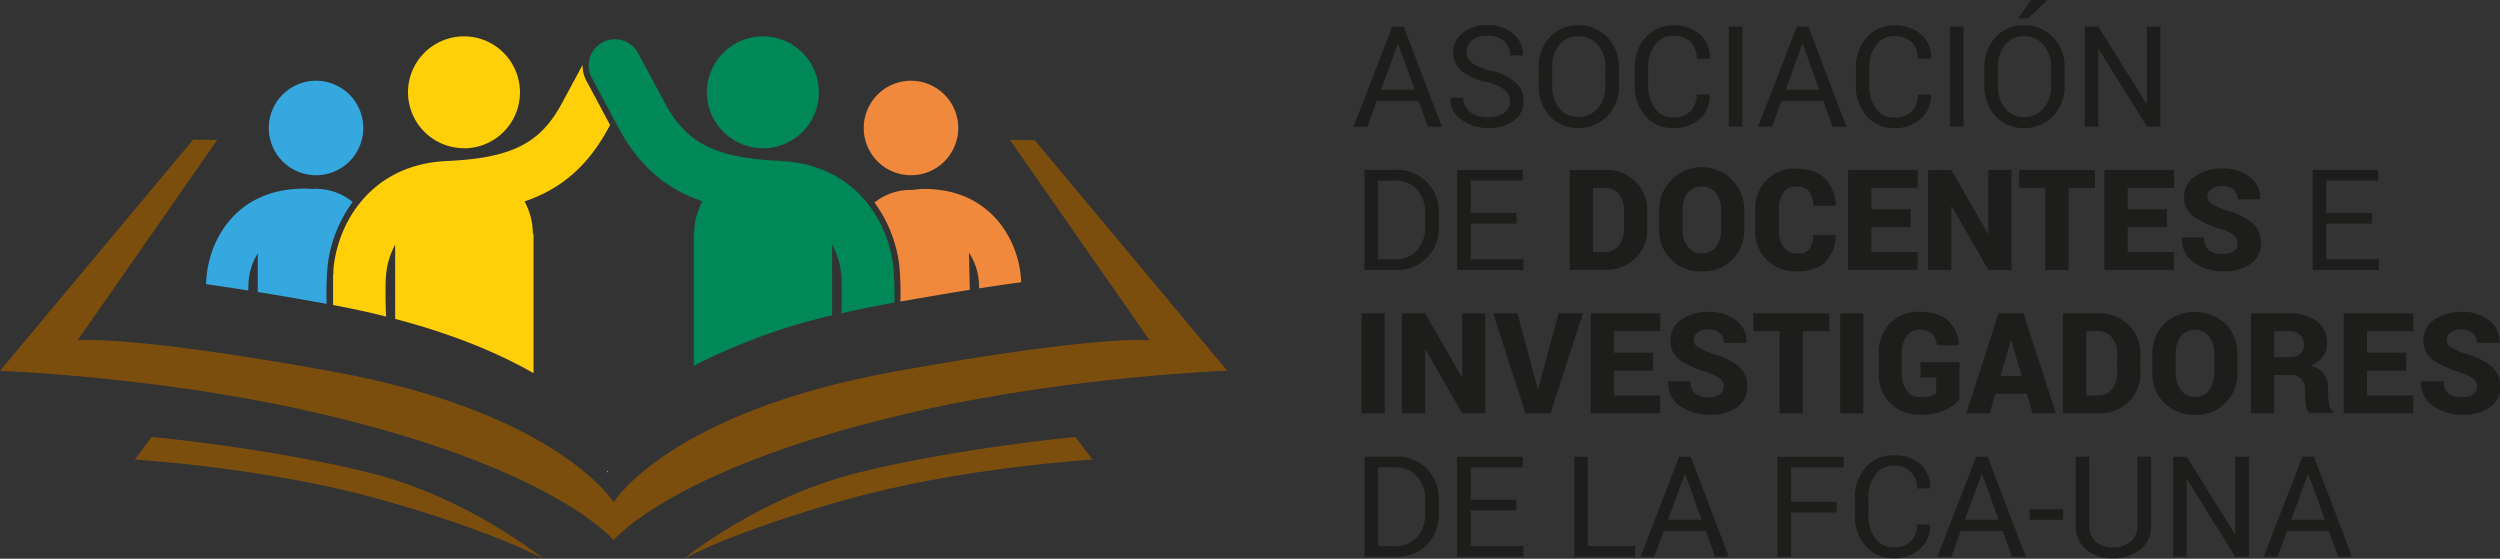 <svg xmlns="http://www.w3.org/2000/svg" viewBox="0 0 569.37 127.25"><rect x="0" y="0" width="569.37" height="127.25" fill="#333333" stroke="none"/><defs><style>.cls-1{fill:#35a8e0;}.cls-2{fill:#ffcf08;}.cls-3{fill:#f1893d;}.cls-4{fill:#008858;}.cls-5{fill:#fff;}.cls-6{fill:#7c4e0e;}.cls-7{fill:#1d1d1b;}</style></defs><g id="Capa_2" data-name="Capa 2"><g id="Capa_1-2" data-name="Capa 1"><path class="cls-1" d="M56.7,63.28a14,14,0,0,1,2-5.57V66.5c4.71.76,9.9,1.65,15.63,2.69h.06a70.06,70.06,0,0,1,.26-9A30.54,30.54,0,0,1,80.32,46a13.25,13.25,0,0,0-8.35-3c-.28,0-.57,0-.85.05A17.74,17.74,0,0,0,67.87,43c-13.56.61-19.64,10.66-20.72,19.07-.11.88-.18,1.77-.23,2.64q4.41.63,9.63,1.45c0-1.14.06-2.16.15-2.87"></path><path class="cls-1" d="M72,39.91A10.76,10.76,0,1,0,61.22,29.15,10.76,10.76,0,0,0,72,39.91"></path><path class="cls-2" d="M105.66,33.78A12.75,12.75,0,1,0,92.92,21a12.75,12.75,0,0,0,12.74,12.75"></path><path class="cls-2" d="M121.36,53.32h0a15.57,15.57,0,0,0-1.28-6.18c-.19-.43-.38-.86-.61-1.27,7.8-2.64,14.2-7.58,19.12-16.76l.35-.65L133.55,18.4a7.25,7.25,0,0,1-.86-3.63L128,23.46C123.1,32.67,116.48,36,101.81,36.67c-9.5.42-16,4.56-20.19,10-.46.6-.9,1.21-1.3,1.84a28.5,28.5,0,0,0-1.62,2.9,29.26,29.26,0,0,0-2.13,6c-.08.34-.15.67-.22,1-.13.67-.24,1.33-.33,2,0,.28-.06.58-.09.89,0,.16,0,.32,0,.48,0,.33,0,.66-.07,1,0,.17,0,.34,0,.52,0,.35,0,.71,0,1.08,0,1.7,0,3.49,0,5.09q6.45,1.2,12.08,2.63c-.06-1.12-.1-2.39-.12-3.66s0-2.25,0-3.28c0-1.29.08-2.43.18-3.24a17.53,17.53,0,0,1,2-6.19v16.9c14,3.68,24.16,8.15,31.51,12.36V53.32Z"></path><path class="cls-3" d="M232.34,73.58l-.51.08a.71.71,0,0,0,.51-.08"></path><path class="cls-3" d="M205.06,68.67c5.84-1,11.09-1.92,15.81-2.66l-.19-8.47a14,14,0,0,1,2.13,5.53,25.2,25.2,0,0,1,.2,2.6c3.49-.53,6.67-1,9.57-1.39-.06-1-.14-1.89-.25-2.66-1.28-8.38-7.58-18.28-21.16-18.58a17.24,17.24,0,0,0-3.24.21c-.28,0-.57,0-.85,0a13.2,13.2,0,0,0-7.92,2.87,30.43,30.43,0,0,1,5.63,14.12,65,65,0,0,1,.27,8.46"></path><path class="cls-3" d="M207.47,39.91a10.76,10.76,0,1,0-10.75-10.76,10.75,10.75,0,0,0,10.75,10.76"></path><path class="cls-4" d="M173.78,33.78A12.75,12.75,0,1,0,161,21a12.74,12.74,0,0,0,12.74,12.75"></path><path class="cls-4" d="M203.42,60.39c-.08-.66-.19-1.32-.33-2-.06-.33-.14-.66-.21-1a29.3,29.3,0,0,0-2.14-6,25.12,25.12,0,0,0-1.62-2.9c-.4-.63-.83-1.24-1.29-1.85-4.15-5.4-10.7-9.54-20.19-10-14.68-.66-21.3-4-26.23-13.21L145.33,12.1a6,6,0,0,0-8.11-2.45,4.46,4.46,0,0,0-.52.31,6.26,6.26,0,0,0-.92.77,5.22,5.22,0,0,0-.39.43,6,6,0,0,0-1.07,2,5.94,5.94,0,0,0,.45,4.56l6.08,11.36c4.92,9.18,11.33,14.12,19.12,16.76-.22.41-.42.84-.61,1.27a15.73,15.73,0,0,0-1.27,6.18H158v30a138.58,138.58,0,0,1,31.52-11.48V55.72a17.47,17.47,0,0,1,2,6.19,29.79,29.79,0,0,1,.18,3.24c0,1,0,2.16,0,3.28s-.05,2-.09,2.94q5-1.17,10.55-2.18l1.51-.27a64.39,64.39,0,0,0-.26-8.53"></path><path class="cls-5" d="M138.42,107.62v-.38l-.17.18a2.37,2.37,0,0,1,.17.2"></path><path class="cls-6" d="M235.65,31.93,230,31.87l31.85,45.65s-10.86-1.45-58,7.08c-51.37,9.3-64.08,29.72-64.09,29.74S127,93.9,75.66,84.6c-47.16-8.53-58-7.08-58-7.08L49.49,31.87,44,31.79,0,84.46s34.75,1.21,69.88,9.06C125.74,106,139.73,123,139.75,123h0s14-17,69.87-29.51c35.13-7.85,69.88-9.06,69.88-9.06Z"></path><path class="cls-6" d="M244.93,99.51l3.88,5.16s-30.05,1.78-56.21,9.15-36.83,13.43-36.83,13.43,17.06-14,39.73-19.62,49.43-8.12,49.43-8.12"></path><path class="cls-6" d="M34.57,99.51l-3.88,5.16s30.05,1.78,56.21,9.15,36.83,13.43,36.83,13.43-17.06-14-39.74-19.62-49.42-8.12-49.42-8.12"></path><path class="cls-7" d="M323.1,23h-9.54l-2.15,5.86h-3.15l8.81-22.77h2.64l8.66,22.77h-3.14Zm-8.58-2.58h7.66L318.43,10h-.1Z"></path><path class="cls-7" d="M343.9,23.09a3.36,3.36,0,0,0-1.17-2.61,9.86,9.86,0,0,0-4.16-1.76,13.81,13.81,0,0,1-5.64-2.54,5.27,5.27,0,0,1-2-4.22,5.53,5.53,0,0,1,2.19-4.45,8.61,8.61,0,0,1,5.65-1.79,8.45,8.45,0,0,1,5.95,2.05,6.07,6.07,0,0,1,2.13,4.75l0,.1h-2.94a4.24,4.24,0,0,0-1.32-3.24,5.37,5.37,0,0,0-3.79-1.23,5.29,5.29,0,0,0-3.53,1A3.37,3.37,0,0,0,334,11.9a3,3,0,0,0,1.33,2.48,12.73,12.73,0,0,0,4.32,1.74,12.32,12.32,0,0,1,5.47,2.63,5.63,5.63,0,0,1,1.88,4.3,5.24,5.24,0,0,1-2.25,4.42,9.58,9.58,0,0,1-5.88,1.68,10.15,10.15,0,0,1-6-1.86,5.57,5.57,0,0,1-2.54-4.95l0-.09h2.94a3.83,3.83,0,0,0,1.61,3.33,6.72,6.72,0,0,0,4,1.14,6.16,6.16,0,0,0,3.69-1,3.1,3.1,0,0,0,1.36-2.65"></path><path class="cls-7" d="M368.7,19.47a9.72,9.72,0,0,1-2.59,6.93,8.8,8.8,0,0,1-6.72,2.75,8.37,8.37,0,0,1-6.48-2.75,10,10,0,0,1-2.49-6.93v-4a10,10,0,0,1,2.49-6.93,8.36,8.36,0,0,1,6.48-2.77,8.78,8.78,0,0,1,6.72,2.76,9.72,9.72,0,0,1,2.59,6.94Zm-3.08-4.08a7.64,7.64,0,0,0-1.69-5.13,5.62,5.62,0,0,0-4.54-2,5.2,5.2,0,0,0-4.29,2,7.92,7.92,0,0,0-1.6,5.13v4.08a8,8,0,0,0,1.6,5.16,5.23,5.23,0,0,0,4.29,2,5.67,5.67,0,0,0,4.55-2,7.76,7.76,0,0,0,1.68-5.17Z"></path><path class="cls-7" d="M389.39,21.52l0,.09A6.86,6.86,0,0,1,387.17,27a8.58,8.58,0,0,1-6.12,2.17,8,8,0,0,1-6.29-2.74,10.06,10.06,0,0,1-2.43-6.94v-4a10.09,10.09,0,0,1,2.43-6.95,8,8,0,0,1,6.29-2.75,8.84,8.84,0,0,1,6.15,2.06,6.81,6.81,0,0,1,2.22,5.45l0,.09h-3A5.11,5.11,0,0,0,385,9.54a5.42,5.42,0,0,0-4-1.39,4.85,4.85,0,0,0-4.11,2.07,8.48,8.48,0,0,0-1.53,5.16v4.08a8.54,8.54,0,0,0,1.53,5.19,4.85,4.85,0,0,0,4.11,2.07,5.46,5.46,0,0,0,4-1.38,5.14,5.14,0,0,0,1.4-3.82Z"></path><rect class="cls-7" x="393.73" y="6.05" width="3.1" height="22.77"></rect><path class="cls-7" d="M415.25,23h-9.54l-2.15,5.86h-3.15l8.81-22.77h2.64l8.66,22.77h-3.14Zm-8.58-2.58h7.66L410.58,10h-.1Z"></path><path class="cls-7" d="M439.74,21.52l0,.09A6.86,6.86,0,0,1,437.52,27a8.56,8.56,0,0,1-6.12,2.17,8,8,0,0,1-6.29-2.74,10.06,10.06,0,0,1-2.43-6.94v-4a10.09,10.09,0,0,1,2.43-6.95,8,8,0,0,1,6.29-2.75,8.84,8.84,0,0,1,6.15,2.06,6.81,6.81,0,0,1,2.22,5.45l0,.09h-3a5.11,5.11,0,0,0-1.4-3.78,5.42,5.42,0,0,0-4-1.39,4.85,4.85,0,0,0-4.11,2.07,8.48,8.48,0,0,0-1.53,5.16v4.08a8.54,8.54,0,0,0,1.53,5.19,4.85,4.85,0,0,0,4.11,2.07,5.46,5.46,0,0,0,4-1.38,5.14,5.14,0,0,0,1.4-3.82Z"></path><rect class="cls-7" x="444.09" y="6.05" width="3.1" height="22.77"></rect><path class="cls-7" d="M470.22,19.47a9.76,9.76,0,0,1-2.59,6.93,8.82,8.82,0,0,1-6.72,2.75,8.35,8.35,0,0,1-6.48-2.75,10,10,0,0,1-2.49-6.93v-4a10,10,0,0,1,2.49-6.93,8.33,8.33,0,0,1,6.48-2.77,8.79,8.79,0,0,1,6.72,2.76,9.78,9.78,0,0,1,2.59,6.94Zm-3.08-4.08a7.7,7.7,0,0,0-1.69-5.13,5.62,5.62,0,0,0-4.54-2,5.2,5.2,0,0,0-4.29,2,7.92,7.92,0,0,0-1.6,5.13v4.08a8,8,0,0,0,1.6,5.16,5.23,5.23,0,0,0,4.29,2,5.62,5.62,0,0,0,4.54-2,7.7,7.7,0,0,0,1.69-5.17ZM462.57,0h3.6l0,.09L462,4.16h-2.3Z"></path><polygon class="cls-7" points="492.03 28.82 488.95 28.82 477.99 11.21 477.89 11.24 477.89 28.82 474.81 28.82 474.81 6.05 477.89 6.05 488.86 23.63 488.95 23.6 488.95 6.05 492.03 6.05 492.03 28.82"></polygon><path class="cls-7" d="M310.76,61.48V38.71h7a9.35,9.35,0,0,1,9.89,9.83v3.12a9.34,9.34,0,0,1-9.89,9.82Zm3.08-20.35V59.05h3.91a6.28,6.28,0,0,0,5-2.07,7.79,7.79,0,0,0,1.83-5.33V48.51a7.73,7.73,0,0,0-1.83-5.3,6.25,6.25,0,0,0-5-2.08Z"></path><polygon class="cls-7" points="345.37 50.92 334.94 50.92 334.94 59.05 346.96 59.05 346.96 61.48 331.86 61.48 331.86 38.71 346.79 38.71 346.79 41.13 334.94 41.13 334.94 48.5 345.37 48.5 345.37 50.92"></polygon><path class="cls-7" d="M357.5,61.48V38.71h8.23a9.25,9.25,0,0,1,6.72,2.62A8.9,8.9,0,0,1,375.16,48v4.1a8.93,8.93,0,0,1-2.71,6.73,9.29,9.29,0,0,1-6.72,2.61Zm5.3-18.7V57.41h2.57a4,4,0,0,0,3.3-1.45,5.82,5.82,0,0,0,1.19-3.82V48a5.8,5.8,0,0,0-1.19-3.8,4,4,0,0,0-3.3-1.43Z"></path><path class="cls-7" d="M397.25,52.14a9.54,9.54,0,0,1-2.66,6.94,9.31,9.31,0,0,1-7,2.73,9.28,9.28,0,0,1-9.71-9.67V48a9.46,9.46,0,0,1,2.68-6.92A9.68,9.68,0,0,1,397.25,48ZM392,48a6.56,6.56,0,0,0-1.15-4,4.19,4.19,0,0,0-6.52,0,6.7,6.7,0,0,0-1.13,4v4.13a6.64,6.64,0,0,0,1.15,4,3.83,3.83,0,0,0,3.29,1.56,3.75,3.75,0,0,0,3.22-1.56,6.71,6.71,0,0,0,1.14-4Z"></path><path class="cls-7" d="M418.05,53.49l0,.09a8.48,8.48,0,0,1-2.37,6.11q-2.2,2.12-6.42,2.12a9.38,9.38,0,0,1-6.86-2.6,9,9,0,0,1-2.64-6.74V47.72A9.22,9.22,0,0,1,402.33,41a8.82,8.82,0,0,1,6.6-2.6c2.88,0,5.08.73,6.6,2.17a9.09,9.09,0,0,1,2.58,6.18l0,.1h-5.14a5.59,5.59,0,0,0-1-3.3,3.67,3.67,0,0,0-3-1.08,3.31,3.31,0,0,0-2.83,1.44,6.47,6.47,0,0,0-1,3.8v4.78a6.09,6.09,0,0,0,1.13,3.82,3.69,3.69,0,0,0,3.09,1.45,3.23,3.23,0,0,0,2.71-1,5.75,5.75,0,0,0,.91-3.23Z"></path><polygon class="cls-7" points="435.13 51.73 426.2 51.73 426.2 57.41 436.72 57.41 436.72 61.48 420.9 61.48 420.9 38.71 436.75 38.71 436.75 42.77 426.2 42.77 426.2 47.67 435.13 47.67 435.13 51.73"></polygon><polygon class="cls-7" points="458.11 61.48 452.84 61.48 444.51 46.97 444.42 47 444.42 61.48 439.11 61.48 439.11 38.71 444.42 38.71 452.75 53.22 452.84 53.19 452.84 38.71 458.11 38.71 458.11 61.48"></polygon><polygon class="cls-7" points="477.13 42.77 471.12 42.77 471.12 61.48 465.82 61.48 465.82 42.77 459.86 42.77 459.86 38.71 477.13 38.71 477.13 42.77"></polygon><polygon class="cls-7" points="493.5 51.73 484.57 51.73 484.57 57.41 495.1 57.41 495.1 61.48 479.27 61.48 479.27 38.71 495.13 38.71 495.13 42.77 484.57 42.77 484.57 47.67 493.5 47.67 493.5 51.73"></polygon><path class="cls-7" d="M509.57,55.44a2.28,2.28,0,0,0-.79-1.86,10.17,10.17,0,0,0-2.86-1.39,22.1,22.1,0,0,1-6.4-2.92,5.26,5.26,0,0,1-2.08-4.49,5.45,5.45,0,0,1,2.48-4.63,10.56,10.56,0,0,1,6.29-1.77,9.54,9.54,0,0,1,6.2,1.95,6,6,0,0,1,2.34,5l0,.09h-5.13a2.9,2.9,0,0,0-.92-2.21,3.62,3.62,0,0,0-2.55-.85,4,4,0,0,0-2.5.7,2.12,2.12,0,0,0-.91,1.74,1.83,1.83,0,0,0,.92,1.6,17.77,17.77,0,0,0,3.43,1.51,16,16,0,0,1,5.84,2.85,5.78,5.78,0,0,1,2,4.64,5.48,5.48,0,0,1-2.34,4.7,10.33,10.33,0,0,1-6.2,1.7,11.55,11.55,0,0,1-6.71-2,6.24,6.24,0,0,1-2.75-5.61l0-.09H502A3.37,3.37,0,0,0,503.1,57a5.08,5.08,0,0,0,3.22.85,3.81,3.81,0,0,0,2.45-.66,2.1,2.1,0,0,0,.8-1.72"></path><polygon class="cls-7" points="540.21 50.92 529.78 50.92 529.78 59.05 541.8 59.05 541.8 61.48 526.7 61.48 526.7 38.71 541.63 38.71 541.63 41.13 529.78 41.13 529.78 48.5 540.21 48.5 540.21 50.92"></polygon><rect class="cls-7" x="310.09" y="71.37" width="5.27" height="22.77"></rect><polygon class="cls-7" points="338.29 94.13 333.01 94.13 324.68 79.62 324.59 79.65 324.59 94.13 319.29 94.13 319.29 71.37 324.59 71.37 332.92 85.88 333.01 85.85 333.01 71.37 338.29 71.37 338.29 94.13"></polygon><polygon class="cls-7" points="350.04 87.96 350.2 88.79 350.29 88.79 350.45 88.02 354.97 71.37 360.5 71.37 353.12 94.13 347.42 94.13 340.07 71.37 345.59 71.37 350.04 87.96"></polygon><polygon class="cls-7" points="376.5 84.39 367.57 84.39 367.57 90.07 378.1 90.07 378.1 94.13 362.27 94.13 362.27 71.37 378.13 71.37 378.13 75.43 367.57 75.43 367.57 80.33 376.5 80.33 376.5 84.39"></polygon><path class="cls-7" d="M392.58,88.1a2.26,2.26,0,0,0-.8-1.86,10.17,10.17,0,0,0-2.86-1.39,22.1,22.1,0,0,1-6.4-2.92,5.3,5.3,0,0,1-2.08-4.5,5.46,5.46,0,0,1,2.48-4.63,10.64,10.64,0,0,1,6.3-1.76,9.56,9.56,0,0,1,6.2,1.95,5.89,5.89,0,0,1,2.33,5l0,.09h-5.13a2.85,2.85,0,0,0-.92-2.21,3.59,3.59,0,0,0-2.55-.85,4,4,0,0,0-2.5.7,2.14,2.14,0,0,0-.91,1.73,1.85,1.85,0,0,0,.92,1.61,18.76,18.76,0,0,0,3.43,1.51,16,16,0,0,1,5.84,2.84,5.82,5.82,0,0,1,2,4.65,5.51,5.51,0,0,1-2.33,4.7,10.36,10.36,0,0,1-6.21,1.69,11.57,11.57,0,0,1-6.7-1.94,6.23,6.23,0,0,1-2.76-5.61l0-.09H385a3.37,3.37,0,0,0,1.06,2.81,5.16,5.16,0,0,0,3.22.84,3.8,3.8,0,0,0,2.45-.65,2.11,2.11,0,0,0,.81-1.72"></path><polygon class="cls-7" points="416.6 75.43 410.59 75.43 410.59 94.13 405.29 94.13 405.29 75.43 399.33 75.43 399.33 71.37 416.6 71.37 416.6 75.43"></polygon><rect class="cls-7" x="419.1" y="71.37" width="5.27" height="22.77"></rect><path class="cls-7" d="M446.28,91a9.94,9.94,0,0,1-3.37,2.43,13,13,0,0,1-5.53,1,9.35,9.35,0,0,1-6.86-2.59,9,9,0,0,1-2.63-6.74V80.37a9.15,9.15,0,0,1,2.57-6.72A8.88,8.88,0,0,1,437.08,71c2.93,0,5.13.68,6.58,2a8.23,8.23,0,0,1,2.49,5.55l0,.1h-5A4.76,4.76,0,0,0,440,76a3.75,3.75,0,0,0-2.75-.91,3.56,3.56,0,0,0-3,1.47,6,6,0,0,0-1.12,3.77v4.79A6.1,6.1,0,0,0,434.27,89a3.7,3.7,0,0,0,3.11,1.45,8.52,8.52,0,0,0,2.28-.24,3.55,3.55,0,0,0,1.31-.62v-3.6h-3.58v-3.5h8.89Z"></path><path class="cls-7" d="M461.6,89.71h-7.18l-1.28,4.42h-5.32l7.35-22.76h5.68l7.37,22.76H462.9Zm-6-4.07h4.83l-2.38-8.14H458Z"></path><path class="cls-7" d="M469.83,94.13V71.37h8.22A9.25,9.25,0,0,1,484.77,74a8.9,8.9,0,0,1,2.71,6.71v4.1a8.91,8.91,0,0,1-2.71,6.72,9.29,9.29,0,0,1-6.72,2.61Zm5.3-18.7V90.07h2.56a4,4,0,0,0,3.3-1.45,5.84,5.84,0,0,0,1.19-3.82V80.67a5.8,5.8,0,0,0-1.19-3.8,4,4,0,0,0-3.3-1.44Z"></path><path class="cls-7" d="M509.58,84.8a9.5,9.5,0,0,1-2.67,6.93,9.31,9.31,0,0,1-7,2.73,9.28,9.28,0,0,1-9.71-9.66V80.7a9.54,9.54,0,0,1,2.68-6.93,10.31,10.31,0,0,1,14,0,9.51,9.51,0,0,1,2.69,6.93Zm-5.27-4.13a6.61,6.61,0,0,0-1.15-4,4.18,4.18,0,0,0-6.52,0,6.61,6.61,0,0,0-1.14,4V84.8a6.66,6.66,0,0,0,1.15,4,3.84,3.84,0,0,0,3.29,1.57,3.73,3.73,0,0,0,3.22-1.57,6.59,6.59,0,0,0,1.15-4Z"></path><path class="cls-7" d="M517.94,85.41v8.72h-5.3V71.37h8.76a9.87,9.87,0,0,1,6.27,1.83,6,6,0,0,1,2.31,5,5,5,0,0,1-.93,3,6.53,6.53,0,0,1-2.74,2.07,5.06,5.06,0,0,1,3,2,6.1,6.1,0,0,1,.91,3.44v1.44a9,9,0,0,0,.27,2,2.62,2.62,0,0,0,.92,1.62v.31H526a2.56,2.56,0,0,1-.82-1.72,14.67,14.67,0,0,1-.2-2.28V88.75a3.37,3.37,0,0,0-.86-2.48,3.42,3.42,0,0,0-2.52-.86Zm0-4.07h3.49a3.63,3.63,0,0,0,2.44-.73,2.58,2.58,0,0,0,.84-2.08,3,3,0,0,0-.87-2.25,3.37,3.37,0,0,0-2.44-.85h-3.46Z"></path><polygon class="cls-7" points="548.01 84.39 539.08 84.39 539.08 90.07 549.61 90.07 549.61 94.13 533.78 94.13 533.78 71.37 549.64 71.37 549.64 75.43 539.08 75.43 539.08 80.33 548.01 80.33 548.01 84.39"></polygon><path class="cls-7" d="M564.09,88.1a2.26,2.26,0,0,0-.8-1.86,10.17,10.17,0,0,0-2.86-1.39,22.1,22.1,0,0,1-6.4-2.92,5.3,5.3,0,0,1-2.08-4.5,5.46,5.46,0,0,1,2.48-4.63,10.64,10.64,0,0,1,6.3-1.76,9.56,9.56,0,0,1,6.2,1.95,5.89,5.89,0,0,1,2.33,5l0,.09H564.1a2.88,2.88,0,0,0-.92-2.21,3.59,3.59,0,0,0-2.55-.85,4,4,0,0,0-2.5.7,2.11,2.11,0,0,0-.91,1.73,1.85,1.85,0,0,0,.92,1.61,18.76,18.76,0,0,0,3.43,1.51,16.11,16.11,0,0,1,5.84,2.84,5.82,5.82,0,0,1,2,4.65,5.5,5.5,0,0,1-2.34,4.7,10.31,10.31,0,0,1-6.2,1.69,11.57,11.57,0,0,1-6.7-1.94,6.23,6.23,0,0,1-2.76-5.61l0-.09h5.15a3.37,3.37,0,0,0,1.06,2.81,5.16,5.16,0,0,0,3.22.84,3.81,3.81,0,0,0,2.45-.65,2.11,2.11,0,0,0,.81-1.72"></path><path class="cls-7" d="M310.76,126.79V104h7a9.37,9.37,0,0,1,9.89,9.84V117a9.34,9.34,0,0,1-9.89,9.82Zm3.08-20.34v17.92h3.91a6.25,6.25,0,0,0,5-2.08,7.77,7.77,0,0,0,1.83-5.33v-3.14a7.7,7.7,0,0,0-1.83-5.29,6.25,6.25,0,0,0-5-2.08Z"></path><polygon class="cls-7" points="345.37 116.24 334.94 116.24 334.94 124.37 346.96 124.37 346.96 126.79 331.86 126.79 331.86 104.02 346.79 104.02 346.79 106.45 334.94 106.45 334.94 113.81 345.37 113.81 345.37 116.24"></polygon><polygon class="cls-7" points="361.62 124.37 372.39 124.37 372.39 126.79 358.54 126.79 358.54 104.02 361.62 104.02 361.62 124.37"></polygon><path class="cls-7" d="M388.47,120.93h-9.54l-2.16,5.86h-3.14l8.8-22.77h2.64l8.66,22.77h-3.14Zm-8.59-2.58h7.66L383.79,108h-.09Z"></path><polygon class="cls-7" points="418.29 116.72 407.9 116.72 407.9 126.79 404.82 126.79 404.82 104.03 419.88 104.03 419.88 106.45 407.9 106.45 407.9 114.3 418.29 114.3 418.29 116.72"></polygon><path class="cls-7" d="M439.57,119.49l0,.09a6.86,6.86,0,0,1-2.25,5.37,8.58,8.58,0,0,1-6.12,2.17,8,8,0,0,1-6.29-2.74,10,10,0,0,1-2.43-6.94v-4a10.1,10.1,0,0,1,2.43-7,8,8,0,0,1,6.29-2.74,8.84,8.84,0,0,1,6.15,2,6.81,6.81,0,0,1,2.22,5.45l0,.1h-3a5.12,5.12,0,0,0-1.4-3.79,5.42,5.42,0,0,0-4-1.39,4.84,4.84,0,0,0-4.11,2.08,8.43,8.43,0,0,0-1.53,5.15v4.08a8.54,8.54,0,0,0,1.53,5.19,4.86,4.86,0,0,0,4.11,2.08,5.42,5.42,0,0,0,4-1.39,5.13,5.13,0,0,0,1.4-3.82Z"></path><path class="cls-7" d="M456.1,120.93h-9.54l-2.16,5.86h-3.14l8.8-22.77h2.64l8.67,22.77h-3.15Zm-8.59-2.58h7.66L451.42,108h-.09Z"></path><rect class="cls-7" x="462.23" y="115.97" width="7.66" height="2.41"></rect><path class="cls-7" d="M489.9,104v15.44a6.91,6.91,0,0,1-2.41,5.69,9.7,9.7,0,0,1-6.31,2,9.11,9.11,0,0,1-6.09-2,7,7,0,0,1-2.34-5.68V104h3.08v15.43a5,5,0,0,0,1.47,3.91,5.55,5.55,0,0,0,3.88,1.34,6.07,6.07,0,0,0,4.09-1.34,4.88,4.88,0,0,0,1.55-3.91V104Z"></path><polygon class="cls-7" points="512.16 126.79 509.07 126.79 498.11 109.18 498.02 109.22 498.02 126.79 494.94 126.79 494.94 104.02 498.02 104.02 508.98 121.6 509.07 121.57 509.07 104.02 512.16 104.02 512.16 126.79"></polygon><path class="cls-7" d="M530.4,120.93h-9.53l-2.16,5.86h-3.15L524.37,104H527l8.66,22.77h-3.14Zm-8.58-2.58h7.66L525.73,108h-.1Z"></path></g></g></svg>